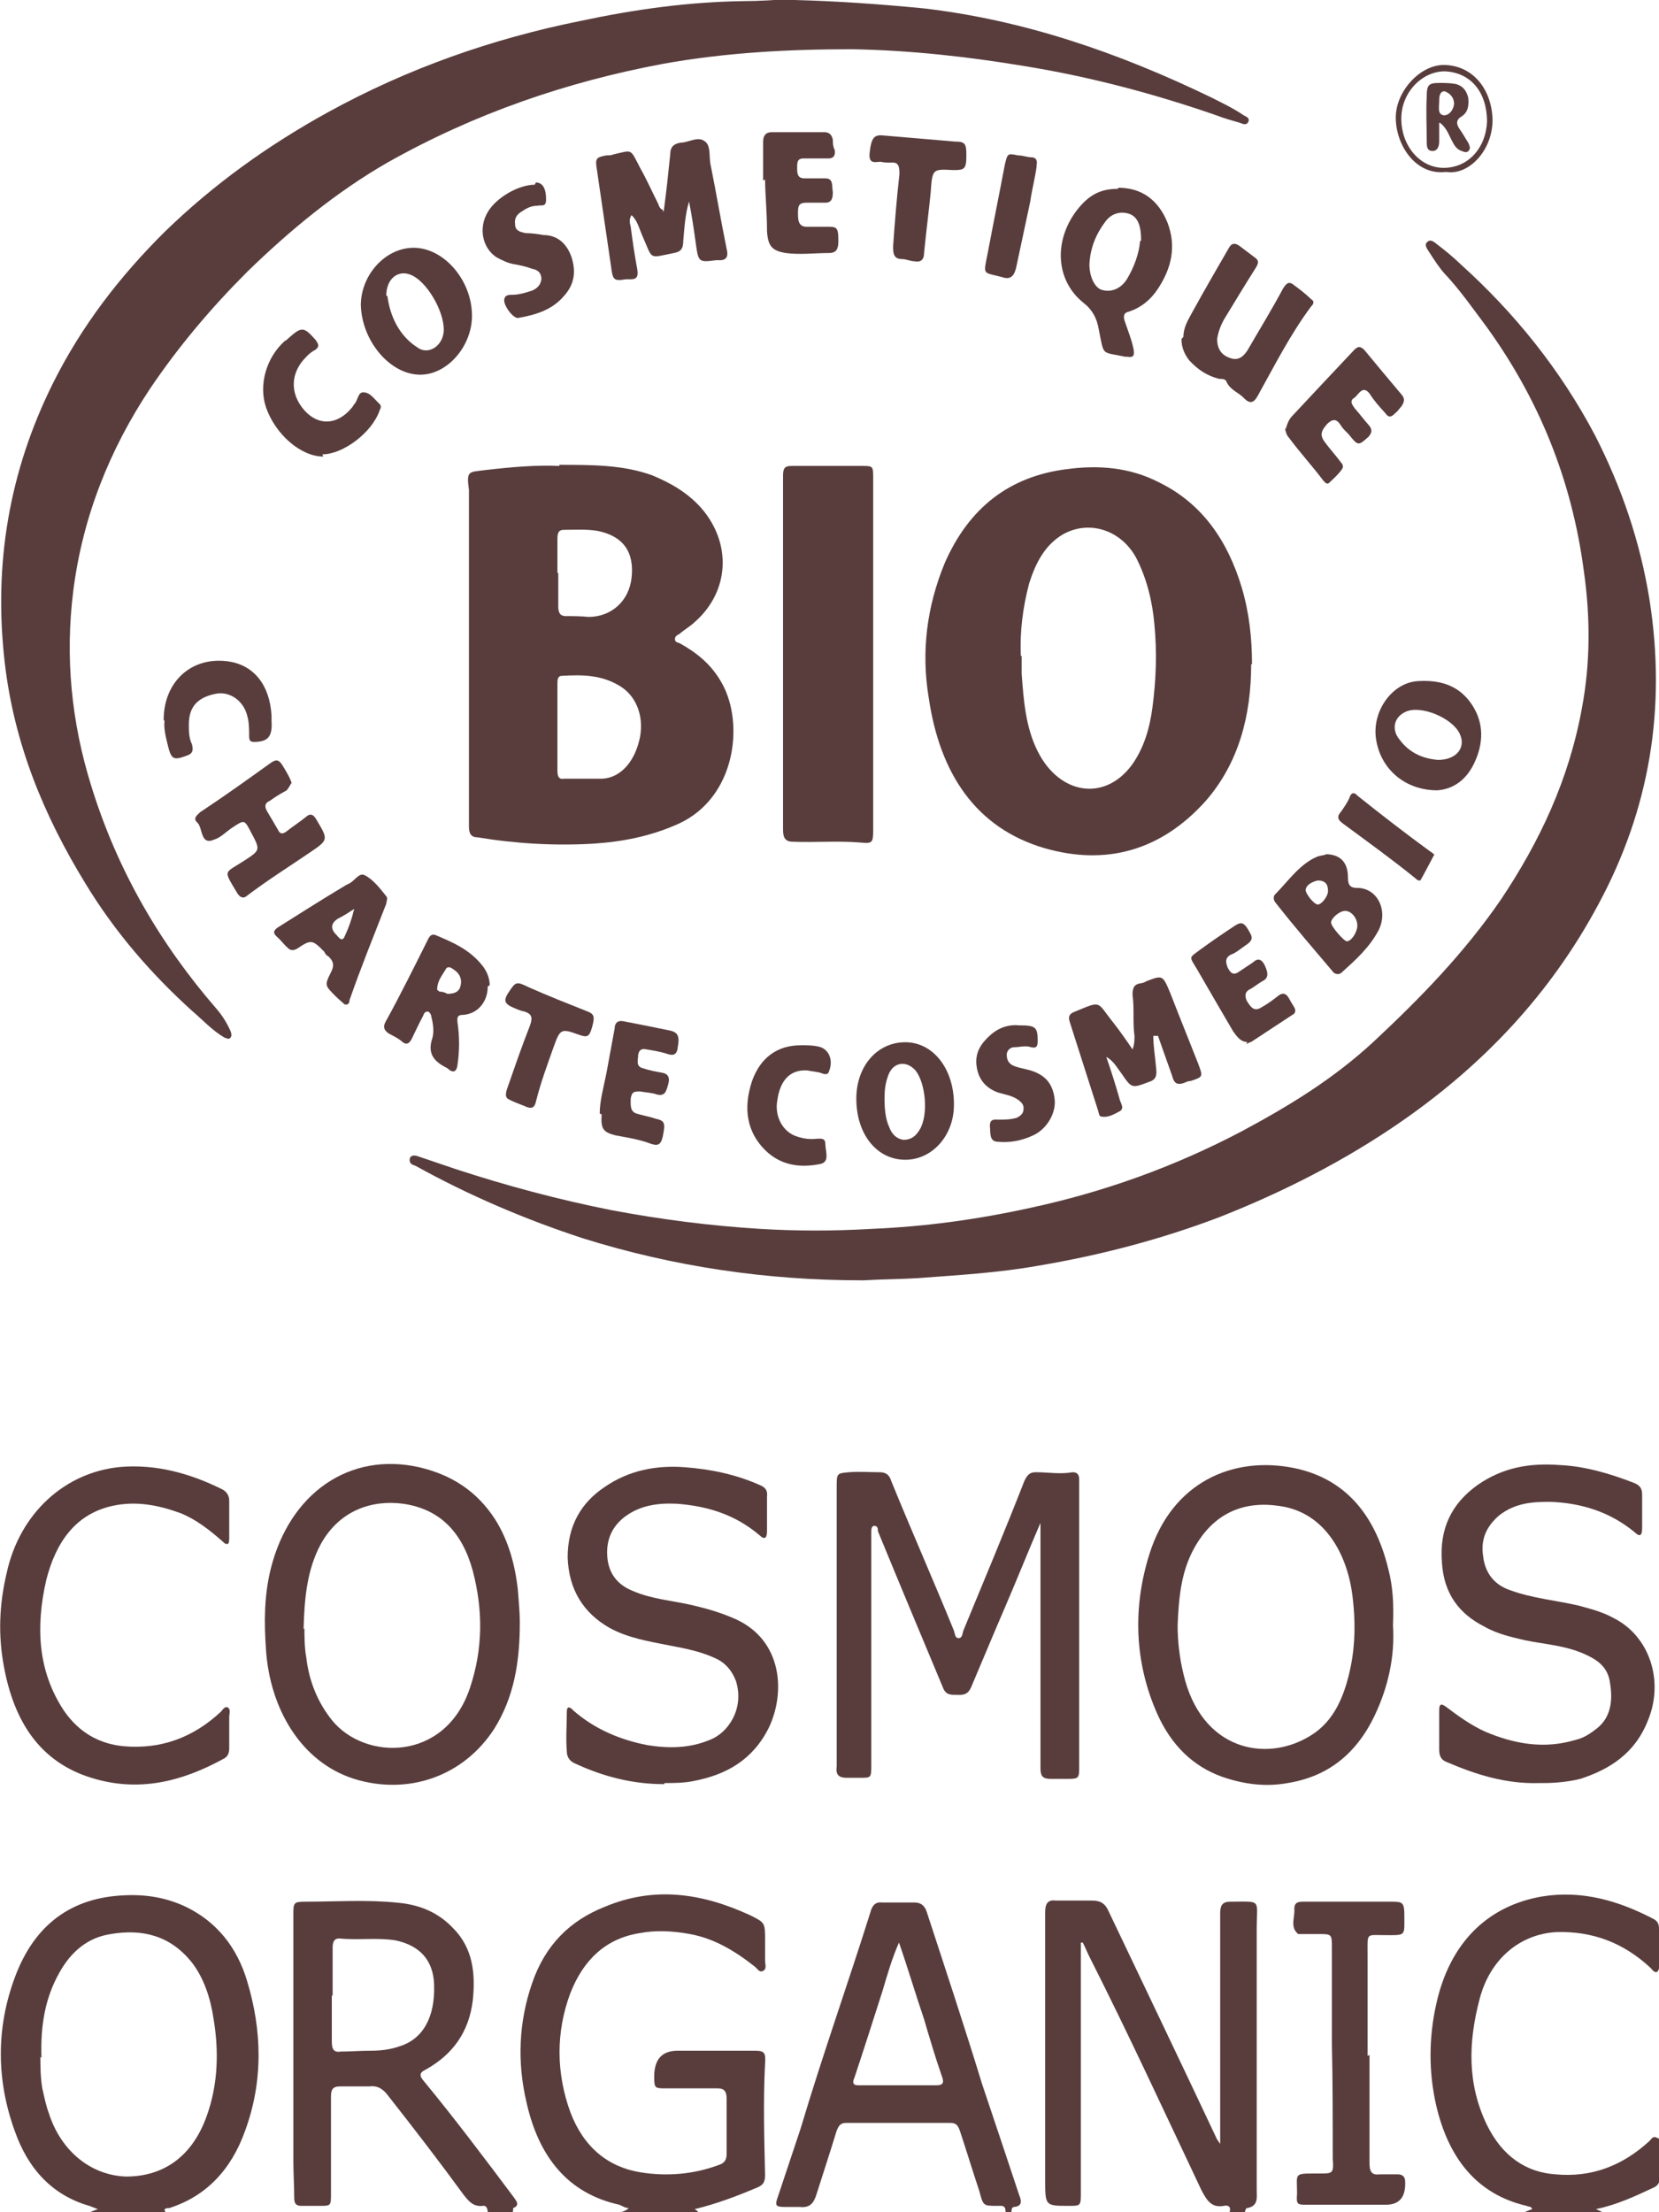 <svg xmlns="http://www.w3.org/2000/svg" fill="none" viewBox="0 0 6 8" height="8" width="6">
<g clip-path="url(#clip0_27_39)">
<path fill="#593D3D" d="M4.447 8C4.453 7.981 4.443 7.973 4.426 7.977C4.382 7.985 4.365 7.958 4.345 7.92C4.212 7.639 4.083 7.359 3.943 7.082C3.933 7.063 3.926 7.044 3.916 7.025H3.909C3.909 7.047 3.909 7.07 3.909 7.093C3.909 7.37 3.909 7.651 3.909 7.928C3.909 7.977 3.909 7.977 3.865 7.977C3.78 7.977 3.78 7.977 3.78 7.882C3.78 7.56 3.78 7.237 3.78 6.915C3.78 6.884 3.79 6.869 3.818 6.873C3.862 6.873 3.906 6.873 3.95 6.873C3.981 6.873 3.998 6.884 4.011 6.915C4.141 7.188 4.27 7.457 4.399 7.731C4.399 7.734 4.406 7.742 4.413 7.753C4.413 7.731 4.413 7.715 4.413 7.7C4.413 7.438 4.413 7.176 4.413 6.918C4.413 6.888 4.423 6.877 4.45 6.877C4.566 6.877 4.545 6.865 4.545 6.979C4.545 7.29 4.545 7.602 4.545 7.917C4.545 7.947 4.552 7.977 4.511 7.985C4.504 7.985 4.504 7.996 4.501 8.004H4.447V8Z"></path>
<path fill="#593D3D" d="M0.326 8C0.326 8 0.343 7.992 0.354 7.989C0.343 7.985 0.333 7.981 0.323 7.977C0.19 7.939 0.102 7.844 0.054 7.708C-0.014 7.522 -0.014 7.332 0.054 7.15C0.126 6.956 0.262 6.862 0.449 6.854C0.527 6.85 0.602 6.862 0.673 6.896C0.782 6.949 0.857 7.04 0.894 7.165C0.948 7.344 0.952 7.526 0.887 7.704C0.836 7.848 0.744 7.943 0.612 7.985C0.605 7.985 0.585 7.985 0.602 8.004H0.333L0.326 8ZM0.146 7.438C0.146 7.469 0.146 7.511 0.153 7.552C0.16 7.583 0.167 7.617 0.177 7.643C0.221 7.78 0.33 7.867 0.456 7.871C0.595 7.871 0.697 7.795 0.748 7.651C0.789 7.537 0.792 7.416 0.772 7.298C0.761 7.226 0.738 7.154 0.694 7.097C0.615 6.998 0.513 6.975 0.401 6.994C0.32 7.006 0.258 7.055 0.214 7.135C0.163 7.226 0.146 7.325 0.15 7.442L0.146 7.438Z"></path>
<path fill="#593D3D" d="M2.244 8C2.244 8 2.264 7.996 2.274 7.985C2.261 7.985 2.25 7.977 2.24 7.973C2.053 7.932 1.948 7.799 1.904 7.602C1.87 7.457 1.876 7.313 1.924 7.173C1.972 7.032 2.063 6.945 2.186 6.896C2.366 6.82 2.539 6.846 2.713 6.926C2.767 6.953 2.767 6.953 2.767 7.017C2.767 7.04 2.767 7.066 2.767 7.089C2.767 7.104 2.774 7.12 2.76 7.127C2.747 7.135 2.74 7.12 2.73 7.112C2.658 7.055 2.583 7.01 2.495 6.994C2.434 6.983 2.373 6.979 2.312 6.991C2.193 7.01 2.111 7.085 2.063 7.207C2.009 7.351 2.012 7.499 2.063 7.639C2.111 7.765 2.199 7.837 2.318 7.856C2.413 7.871 2.509 7.863 2.6 7.829C2.621 7.822 2.628 7.81 2.628 7.788C2.628 7.723 2.628 7.655 2.628 7.59C2.628 7.56 2.617 7.552 2.594 7.552C2.532 7.552 2.468 7.552 2.407 7.552C2.369 7.552 2.366 7.552 2.366 7.51C2.366 7.447 2.394 7.416 2.451 7.416C2.543 7.416 2.634 7.416 2.73 7.416C2.764 7.416 2.77 7.423 2.767 7.461C2.76 7.598 2.764 7.731 2.767 7.867C2.767 7.898 2.753 7.905 2.733 7.913C2.662 7.943 2.59 7.97 2.512 7.989C2.519 7.992 2.522 7.996 2.526 8H2.24H2.244Z"></path>
<path fill="#593D3D" d="M1.764 8C1.764 8 1.764 7.974 1.747 7.977C1.713 7.981 1.696 7.962 1.676 7.936C1.587 7.814 1.496 7.696 1.404 7.579C1.387 7.556 1.367 7.541 1.336 7.545C1.302 7.545 1.268 7.545 1.231 7.545C1.203 7.545 1.197 7.556 1.197 7.583C1.197 7.7 1.197 7.814 1.197 7.932C1.197 7.977 1.197 7.977 1.156 7.977C1.135 7.977 1.112 7.977 1.091 7.977C1.071 7.977 1.064 7.97 1.064 7.947C1.064 7.901 1.061 7.86 1.061 7.814C1.061 7.518 1.061 7.222 1.061 6.926C1.061 6.881 1.061 6.877 1.105 6.877C1.217 6.877 1.329 6.869 1.441 6.881C1.516 6.888 1.584 6.915 1.638 6.972C1.71 7.044 1.72 7.135 1.71 7.233C1.696 7.351 1.635 7.431 1.54 7.484C1.516 7.495 1.516 7.507 1.533 7.526C1.645 7.662 1.751 7.803 1.856 7.943C1.866 7.958 1.883 7.974 1.856 7.985C1.856 7.985 1.856 7.996 1.853 8.004H1.768L1.764 8ZM1.2 7.215C1.2 7.271 1.2 7.325 1.2 7.381C1.2 7.412 1.207 7.423 1.234 7.419C1.268 7.419 1.302 7.416 1.339 7.416C1.377 7.416 1.411 7.412 1.445 7.4C1.53 7.374 1.574 7.294 1.57 7.177C1.567 7.089 1.519 7.036 1.431 7.017C1.363 7.006 1.295 7.017 1.227 7.01C1.207 7.01 1.203 7.025 1.203 7.044C1.203 7.101 1.203 7.158 1.203 7.218L1.2 7.215Z"></path>
<path fill="#593D3D" d="M3.637 8C3.637 7.973 3.624 7.977 3.607 7.977C3.556 7.977 3.556 7.977 3.542 7.924C3.518 7.852 3.495 7.776 3.471 7.704C3.464 7.685 3.457 7.677 3.437 7.677C3.311 7.677 3.185 7.677 3.059 7.677C3.039 7.677 3.032 7.689 3.025 7.708C3.002 7.784 2.978 7.856 2.954 7.932C2.944 7.966 2.93 7.985 2.893 7.981C2.876 7.981 2.859 7.981 2.842 7.981C2.804 7.981 2.801 7.977 2.815 7.939C2.842 7.859 2.869 7.776 2.896 7.696C2.974 7.434 3.066 7.176 3.148 6.915C3.155 6.888 3.168 6.877 3.192 6.88C3.229 6.88 3.27 6.88 3.308 6.88C3.331 6.88 3.345 6.892 3.352 6.915C3.42 7.123 3.488 7.328 3.552 7.537C3.597 7.67 3.641 7.803 3.685 7.935C3.692 7.954 3.702 7.977 3.668 7.981C3.658 7.981 3.658 7.992 3.658 8.004H3.634L3.637 8ZM3.253 7.021C3.226 7.081 3.209 7.142 3.192 7.199C3.158 7.305 3.124 7.412 3.09 7.514C3.083 7.529 3.083 7.541 3.104 7.541C3.199 7.541 3.294 7.541 3.386 7.541C3.41 7.541 3.416 7.533 3.406 7.507C3.382 7.438 3.362 7.37 3.342 7.302C3.311 7.211 3.284 7.119 3.25 7.021H3.253Z"></path>
<path fill="#593D3D" d="M5.514 8C5.514 8 5.531 7.992 5.541 7.989C5.538 7.977 5.527 7.981 5.521 7.977C5.34 7.935 5.238 7.803 5.194 7.613C5.167 7.495 5.167 7.37 5.194 7.249C5.242 7.028 5.378 6.892 5.578 6.858C5.721 6.835 5.854 6.873 5.983 6.941C5.996 6.949 6 6.96 6 6.975C6 7.017 6 7.055 6 7.097C6 7.108 6.003 7.123 5.993 7.131C5.983 7.135 5.976 7.123 5.969 7.116C5.871 7.025 5.759 6.983 5.629 6.987C5.497 6.994 5.388 7.085 5.351 7.23C5.31 7.385 5.306 7.537 5.378 7.685C5.432 7.795 5.517 7.856 5.626 7.863C5.755 7.875 5.867 7.833 5.966 7.742C5.973 7.734 5.979 7.723 5.993 7.731C6.007 7.734 6.003 7.75 6.003 7.765C6.003 7.799 6.003 7.837 6.003 7.871C6.003 7.894 5.996 7.905 5.976 7.913C5.912 7.943 5.847 7.973 5.772 7.989C5.789 7.996 5.796 8 5.803 8.004H5.517L5.514 8Z"></path>
<path fill="#593D3D" d="M3.117 4.63C2.774 4.63 2.437 4.581 2.108 4.478C1.9 4.41 1.696 4.323 1.503 4.216C1.492 4.212 1.479 4.209 1.482 4.19C1.486 4.175 1.503 4.178 1.513 4.182C1.557 4.197 1.601 4.212 1.649 4.228C1.832 4.288 2.019 4.338 2.21 4.376C2.39 4.41 2.57 4.433 2.75 4.444C2.883 4.452 3.015 4.452 3.151 4.444C3.345 4.436 3.535 4.41 3.726 4.368C3.991 4.311 4.246 4.22 4.491 4.091C4.661 4 4.824 3.901 4.97 3.765C5.137 3.609 5.296 3.446 5.429 3.252C5.568 3.044 5.674 2.82 5.721 2.562C5.752 2.398 5.752 2.231 5.728 2.064C5.684 1.73 5.562 1.438 5.375 1.18C5.327 1.116 5.279 1.047 5.225 0.99C5.205 0.968 5.188 0.941 5.171 0.915C5.164 0.903 5.15 0.888 5.16 0.877C5.174 0.861 5.188 0.877 5.198 0.884C5.228 0.907 5.256 0.93 5.283 0.956C5.477 1.131 5.643 1.336 5.769 1.575C5.864 1.761 5.932 1.958 5.966 2.171C6.027 2.562 5.966 2.926 5.782 3.268C5.606 3.598 5.361 3.852 5.072 4.053C4.865 4.197 4.64 4.311 4.409 4.402C4.198 4.482 3.981 4.539 3.756 4.577C3.61 4.603 3.467 4.611 3.321 4.622C3.257 4.626 3.189 4.626 3.124 4.63H3.117Z"></path>
<path fill="#593D3D" d="M2.873 -0C3.029 0.004 3.182 0.015 3.338 0.03C3.702 0.072 4.045 0.19 4.382 0.353C4.419 0.372 4.46 0.391 4.498 0.417C4.504 0.421 4.521 0.425 4.515 0.44C4.508 0.455 4.494 0.448 4.484 0.444C4.457 0.436 4.43 0.429 4.399 0.417C4.171 0.338 3.94 0.277 3.705 0.239C3.501 0.205 3.294 0.182 3.083 0.178C2.852 0.178 2.624 0.19 2.397 0.231C2.05 0.296 1.717 0.41 1.401 0.588C1.217 0.694 1.05 0.831 0.894 0.983C0.765 1.112 0.646 1.252 0.541 1.408C0.398 1.624 0.299 1.867 0.265 2.137C0.235 2.376 0.258 2.611 0.33 2.842C0.425 3.15 0.581 3.415 0.782 3.647C0.802 3.67 0.819 3.696 0.833 3.727C0.836 3.734 0.84 3.746 0.833 3.753C0.826 3.761 0.819 3.753 0.813 3.753C0.768 3.727 0.734 3.689 0.694 3.655C0.547 3.522 0.415 3.37 0.309 3.195C0.16 2.952 0.051 2.691 0.017 2.395C-0.024 2.038 0.034 1.704 0.19 1.389C0.296 1.176 0.435 0.998 0.595 0.839C0.775 0.664 0.972 0.524 1.186 0.406C1.475 0.247 1.781 0.14 2.098 0.076C2.295 0.034 2.488 0.007 2.689 0.004C2.747 0.004 2.805 -0 2.862 -0.004L2.873 -0Z"></path>
<path fill="#593D3D" d="M2.023 1.681C2.145 1.681 2.254 1.681 2.359 1.719C2.424 1.746 2.485 1.78 2.536 1.837C2.648 1.966 2.638 2.14 2.512 2.25C2.495 2.266 2.475 2.277 2.458 2.292C2.451 2.296 2.441 2.3 2.441 2.311C2.441 2.323 2.451 2.323 2.458 2.326C2.519 2.36 2.573 2.402 2.611 2.471C2.692 2.615 2.662 2.884 2.454 2.979C2.352 3.025 2.25 3.044 2.145 3.051C2.006 3.059 1.866 3.051 1.727 3.028C1.703 3.028 1.696 3.013 1.696 2.99C1.696 2.592 1.696 2.197 1.696 1.799C1.696 1.791 1.696 1.78 1.696 1.772C1.686 1.7 1.696 1.708 1.754 1.7C1.849 1.689 1.941 1.681 2.023 1.685V1.681ZM2.016 2.634C2.016 2.683 2.016 2.736 2.016 2.786C2.016 2.804 2.019 2.82 2.04 2.816C2.087 2.816 2.135 2.816 2.179 2.816C2.247 2.812 2.298 2.751 2.315 2.664C2.329 2.584 2.298 2.512 2.237 2.478C2.172 2.44 2.104 2.44 2.033 2.444C2.016 2.444 2.016 2.459 2.016 2.474C2.016 2.524 2.016 2.577 2.016 2.626V2.634ZM2.019 2.072C2.019 2.114 2.019 2.156 2.019 2.193C2.019 2.216 2.026 2.228 2.046 2.228C2.074 2.228 2.101 2.228 2.128 2.231C2.21 2.231 2.274 2.175 2.284 2.091C2.295 1.996 2.254 1.939 2.162 1.92C2.121 1.913 2.08 1.916 2.04 1.916C2.019 1.916 2.016 1.928 2.016 1.951C2.016 1.992 2.016 2.034 2.016 2.072H2.019Z"></path>
<path fill="#593D3D" d="M4.525 2.402C4.525 2.588 4.48 2.759 4.361 2.896C4.198 3.078 3.998 3.131 3.777 3.067C3.529 2.994 3.399 2.797 3.359 2.524C3.331 2.357 3.352 2.194 3.416 2.038C3.505 1.833 3.654 1.723 3.855 1.697C3.971 1.681 4.086 1.689 4.195 1.746C4.348 1.822 4.44 1.955 4.491 2.125C4.518 2.216 4.528 2.308 4.528 2.402H4.525ZM3.695 2.372C3.695 2.395 3.695 2.414 3.695 2.437C3.702 2.531 3.709 2.63 3.753 2.717C3.831 2.873 3.994 2.9 4.093 2.767C4.137 2.706 4.158 2.634 4.168 2.558C4.181 2.459 4.185 2.361 4.175 2.258C4.168 2.175 4.147 2.091 4.11 2.019C4.056 1.917 3.94 1.879 3.845 1.932C3.78 1.97 3.746 2.034 3.722 2.11C3.699 2.197 3.688 2.285 3.692 2.372H3.695Z"></path>
<path fill="#593D3D" d="M3.763 5.507C3.719 5.609 3.678 5.712 3.634 5.814C3.593 5.909 3.552 6.008 3.512 6.102C3.498 6.133 3.478 6.129 3.457 6.129C3.437 6.129 3.42 6.129 3.41 6.102C3.331 5.913 3.253 5.727 3.175 5.537C3.175 5.529 3.175 5.518 3.162 5.518C3.151 5.518 3.151 5.533 3.151 5.541C3.151 5.613 3.151 5.685 3.151 5.757C3.151 5.966 3.151 6.175 3.151 6.383C3.151 6.429 3.151 6.429 3.111 6.429C3.094 6.429 3.08 6.429 3.063 6.429C3.032 6.429 3.022 6.417 3.026 6.387C3.026 6.349 3.026 6.311 3.026 6.273C3.026 5.973 3.026 5.677 3.026 5.378C3.026 5.328 3.026 5.328 3.07 5.324C3.107 5.321 3.145 5.324 3.182 5.324C3.202 5.324 3.216 5.332 3.223 5.355C3.297 5.537 3.376 5.715 3.45 5.897C3.454 5.909 3.454 5.924 3.467 5.924C3.481 5.924 3.481 5.905 3.484 5.897C3.559 5.715 3.634 5.537 3.705 5.355C3.716 5.332 3.726 5.324 3.746 5.324C3.79 5.324 3.835 5.332 3.879 5.324C3.896 5.324 3.903 5.332 3.903 5.351C3.903 5.359 3.903 5.366 3.903 5.374C3.903 5.712 3.903 6.049 3.903 6.387C3.903 6.429 3.903 6.433 3.862 6.433C3.841 6.433 3.821 6.433 3.801 6.433C3.773 6.433 3.763 6.425 3.763 6.395C3.763 6.163 3.763 5.932 3.763 5.7C3.763 5.636 3.763 5.575 3.763 5.51C3.763 5.51 3.76 5.51 3.756 5.51L3.763 5.507Z"></path>
<path fill="#593D3D" d="M3.158 2.368C3.158 2.581 3.158 2.789 3.158 3.002C3.158 3.047 3.155 3.051 3.114 3.047C3.032 3.04 2.951 3.047 2.869 3.044C2.842 3.044 2.832 3.032 2.832 3.002C2.832 2.573 2.832 2.148 2.832 1.719C2.832 1.693 2.839 1.685 2.862 1.685C2.947 1.685 3.032 1.685 3.117 1.685C3.158 1.685 3.158 1.685 3.158 1.731C3.158 1.943 3.158 2.156 3.158 2.368Z"></path>
<path fill="#593D3D" d="M1.88 5.867C1.88 6.011 1.859 6.137 1.788 6.251C1.676 6.425 1.475 6.493 1.281 6.433C1.088 6.372 0.976 6.178 0.962 5.966C0.955 5.867 0.955 5.772 0.979 5.674C1.047 5.4 1.264 5.249 1.516 5.306C1.628 5.332 1.723 5.389 1.791 5.495C1.839 5.571 1.863 5.659 1.873 5.75C1.876 5.791 1.88 5.833 1.88 5.863V5.867ZM1.101 5.89C1.101 5.917 1.101 5.958 1.108 5.996C1.118 6.08 1.149 6.156 1.2 6.22C1.319 6.368 1.611 6.372 1.7 6.103C1.747 5.962 1.747 5.822 1.71 5.681C1.672 5.541 1.591 5.457 1.458 5.438C1.346 5.423 1.227 5.461 1.159 5.586C1.111 5.677 1.101 5.776 1.098 5.89H1.101Z"></path>
<path fill="#593D3D" d="M5.038 5.879C5.045 5.989 5.021 6.099 4.973 6.201C4.905 6.345 4.8 6.425 4.657 6.448C4.576 6.463 4.497 6.452 4.419 6.425C4.314 6.387 4.236 6.311 4.185 6.197C4.103 6.011 4.096 5.814 4.157 5.62C4.239 5.359 4.46 5.264 4.681 5.309C4.864 5.347 4.973 5.476 5.021 5.674C5.038 5.738 5.041 5.806 5.038 5.875V5.879ZM4.259 5.875C4.259 5.935 4.266 5.996 4.28 6.053C4.344 6.33 4.579 6.376 4.739 6.277C4.827 6.224 4.864 6.129 4.885 6.027C4.902 5.943 4.902 5.86 4.892 5.776C4.875 5.628 4.796 5.469 4.627 5.446C4.501 5.427 4.389 5.469 4.317 5.602C4.27 5.689 4.263 5.784 4.259 5.879V5.875Z"></path>
<path fill="#593D3D" d="M2.403 6.452C2.288 6.452 2.182 6.425 2.077 6.376C2.06 6.368 2.05 6.353 2.05 6.334C2.046 6.285 2.05 6.239 2.05 6.19C2.05 6.163 2.067 6.178 2.074 6.186C2.152 6.254 2.244 6.292 2.342 6.311C2.417 6.323 2.492 6.323 2.567 6.292C2.635 6.266 2.692 6.178 2.662 6.08C2.648 6.042 2.624 6.015 2.594 6C2.539 5.973 2.482 5.962 2.424 5.951C2.349 5.936 2.271 5.924 2.203 5.886C2.111 5.833 2.057 5.75 2.053 5.632C2.053 5.518 2.101 5.435 2.186 5.378C2.274 5.317 2.373 5.298 2.478 5.306C2.57 5.313 2.662 5.332 2.747 5.37C2.767 5.378 2.777 5.389 2.774 5.412C2.774 5.454 2.774 5.495 2.774 5.537C2.774 5.56 2.767 5.571 2.747 5.552C2.658 5.476 2.556 5.446 2.448 5.438C2.383 5.435 2.318 5.442 2.261 5.484C2.216 5.518 2.193 5.564 2.196 5.624C2.199 5.689 2.233 5.731 2.288 5.753C2.359 5.784 2.434 5.788 2.509 5.806C2.56 5.818 2.611 5.833 2.662 5.856C2.828 5.932 2.842 6.118 2.781 6.247C2.723 6.364 2.628 6.417 2.512 6.44C2.475 6.448 2.437 6.448 2.403 6.448V6.452Z"></path>
<path fill="#593D3D" d="M5.568 6.448C5.446 6.452 5.337 6.417 5.232 6.372C5.211 6.364 5.205 6.349 5.205 6.326C5.205 6.281 5.205 6.232 5.205 6.186C5.205 6.163 5.211 6.159 5.228 6.171C5.273 6.205 5.32 6.239 5.371 6.262C5.477 6.307 5.585 6.326 5.698 6.292C5.728 6.285 5.752 6.269 5.776 6.25C5.827 6.209 5.833 6.148 5.823 6.087C5.816 6.03 5.779 6.004 5.738 5.985C5.667 5.951 5.592 5.947 5.517 5.932C5.466 5.92 5.415 5.909 5.368 5.882C5.279 5.837 5.222 5.765 5.215 5.651C5.205 5.529 5.249 5.438 5.344 5.37C5.436 5.306 5.534 5.29 5.64 5.298C5.731 5.302 5.82 5.328 5.908 5.362C5.929 5.37 5.939 5.381 5.939 5.404C5.939 5.446 5.939 5.488 5.939 5.526C5.939 5.552 5.932 5.56 5.912 5.541C5.82 5.465 5.715 5.435 5.606 5.431C5.541 5.431 5.48 5.435 5.422 5.48C5.378 5.518 5.354 5.564 5.364 5.628C5.371 5.689 5.405 5.731 5.46 5.75C5.541 5.78 5.626 5.787 5.708 5.806C5.752 5.818 5.796 5.829 5.837 5.852C5.966 5.917 6.02 6.08 5.959 6.224C5.912 6.342 5.82 6.399 5.715 6.433C5.67 6.444 5.623 6.448 5.582 6.448H5.568Z"></path>
<path fill="#593D3D" d="M0.829 5.495C0.829 5.518 0.829 5.537 0.829 5.56C0.829 5.567 0.829 5.575 0.826 5.582C0.819 5.586 0.812 5.582 0.806 5.575C0.758 5.533 0.71 5.495 0.653 5.472C0.571 5.442 0.49 5.427 0.405 5.446C0.272 5.476 0.201 5.579 0.167 5.715C0.129 5.882 0.136 6.042 0.231 6.186C0.286 6.266 0.36 6.307 0.449 6.315C0.581 6.326 0.697 6.285 0.799 6.19C0.806 6.182 0.812 6.171 0.823 6.174C0.836 6.182 0.829 6.197 0.829 6.209C0.829 6.247 0.829 6.285 0.829 6.322C0.829 6.341 0.823 6.353 0.809 6.36C0.656 6.444 0.5 6.482 0.33 6.429C0.146 6.372 0.051 6.228 0.014 6.026C-0.007 5.913 -0.003 5.803 0.024 5.689C0.071 5.472 0.235 5.324 0.435 5.305C0.564 5.294 0.687 5.328 0.802 5.385C0.819 5.393 0.829 5.408 0.829 5.427C0.829 5.45 0.829 5.472 0.829 5.495Z"></path>
<path fill="#593D3D" d="M4.953 7.431C4.953 7.56 4.953 7.689 4.953 7.822C4.953 7.852 4.96 7.867 4.99 7.863C5.011 7.863 5.035 7.863 5.055 7.863C5.072 7.863 5.082 7.871 5.082 7.89C5.084 7.946 5.061 7.973 5.011 7.973C4.916 7.973 4.82 7.973 4.729 7.973C4.691 7.973 4.688 7.973 4.691 7.932C4.691 7.86 4.678 7.86 4.756 7.86C4.763 7.86 4.769 7.86 4.773 7.86C4.82 7.86 4.824 7.86 4.82 7.806C4.82 7.67 4.82 7.529 4.817 7.393C4.817 7.279 4.817 7.161 4.817 7.047C4.817 6.994 4.817 6.994 4.769 6.994C4.752 6.994 4.732 6.994 4.715 6.994C4.708 6.994 4.698 6.994 4.695 6.994C4.664 6.968 4.684 6.934 4.681 6.903C4.681 6.88 4.695 6.877 4.712 6.877C4.756 6.877 4.803 6.877 4.848 6.877C4.909 6.877 4.973 6.877 5.035 6.877C5.072 6.877 5.079 6.88 5.079 6.926C5.079 7.002 5.086 6.998 5.011 6.998C4.939 6.998 4.946 6.987 4.946 7.07C4.946 7.192 4.946 7.313 4.946 7.435L4.953 7.431Z"></path>
<path fill="#593D3D" d="M2.4 0.767C2.41 0.695 2.417 0.626 2.424 0.558C2.424 0.531 2.437 0.52 2.461 0.516C2.488 0.516 2.522 0.493 2.546 0.509C2.573 0.524 2.563 0.566 2.57 0.596C2.59 0.695 2.607 0.797 2.628 0.9C2.635 0.926 2.628 0.941 2.604 0.941C2.601 0.941 2.594 0.941 2.59 0.941C2.526 0.949 2.526 0.949 2.516 0.877C2.509 0.827 2.502 0.778 2.492 0.729C2.478 0.774 2.475 0.827 2.471 0.873C2.471 0.9 2.461 0.911 2.437 0.915C2.342 0.934 2.363 0.941 2.322 0.85C2.312 0.827 2.305 0.797 2.284 0.778C2.274 0.793 2.278 0.808 2.281 0.82C2.288 0.873 2.295 0.922 2.305 0.975C2.308 0.998 2.305 1.01 2.281 1.01C2.274 1.01 2.271 1.01 2.264 1.01C2.22 1.017 2.216 1.013 2.21 0.964C2.193 0.846 2.176 0.733 2.159 0.615C2.152 0.573 2.155 0.569 2.193 0.562C2.203 0.562 2.21 0.562 2.22 0.558C2.288 0.543 2.278 0.535 2.315 0.607C2.339 0.649 2.359 0.695 2.38 0.736C2.383 0.744 2.386 0.755 2.397 0.759L2.4 0.767Z"></path>
<path fill="#593D3D" d="M4.045 0.679C4.127 0.679 4.188 0.721 4.222 0.804C4.256 0.892 4.236 0.971 4.188 1.044C4.161 1.085 4.127 1.112 4.083 1.127C4.062 1.131 4.062 1.146 4.069 1.165C4.079 1.195 4.093 1.229 4.1 1.264C4.103 1.286 4.1 1.294 4.076 1.29C4.076 1.29 4.072 1.29 4.069 1.29C3.981 1.271 3.994 1.29 3.974 1.192C3.967 1.15 3.95 1.119 3.916 1.093C3.814 1.009 3.811 0.861 3.902 0.751C3.943 0.702 3.984 0.683 4.042 0.683L4.045 0.679ZM4.127 0.869C4.127 0.812 4.113 0.785 4.086 0.774C4.055 0.763 4.021 0.77 3.998 0.801C3.964 0.846 3.943 0.896 3.94 0.956C3.94 0.998 3.957 1.036 3.981 1.047C4.015 1.059 4.052 1.047 4.076 1.009C4.103 0.964 4.12 0.914 4.123 0.873L4.127 0.869Z"></path>
<path fill="#593D3D" d="M4.171 3.746C4.171 3.784 4.178 3.822 4.181 3.86C4.185 3.89 4.181 3.905 4.154 3.913C4.093 3.936 4.093 3.936 4.056 3.882C4.039 3.86 4.028 3.837 4.001 3.822C4.018 3.871 4.035 3.924 4.049 3.974C4.052 3.989 4.069 4.008 4.049 4.019C4.028 4.03 4.008 4.042 3.984 4.038C3.974 4.038 3.974 4.023 3.971 4.015C3.937 3.909 3.903 3.803 3.869 3.696C3.862 3.674 3.869 3.666 3.886 3.659C3.988 3.617 3.964 3.621 4.028 3.7C4.052 3.731 4.073 3.761 4.096 3.795C4.103 3.776 4.103 3.761 4.103 3.746C4.096 3.696 4.103 3.647 4.096 3.598C4.096 3.575 4.1 3.56 4.124 3.556C4.13 3.556 4.141 3.552 4.147 3.548C4.205 3.526 4.205 3.526 4.232 3.59C4.266 3.678 4.3 3.761 4.334 3.848C4.351 3.894 4.351 3.894 4.307 3.909C4.297 3.909 4.29 3.913 4.28 3.917C4.256 3.924 4.246 3.917 4.239 3.89C4.222 3.841 4.205 3.795 4.188 3.746C4.188 3.746 4.181 3.746 4.178 3.746H4.171Z"></path>
<path fill="#593D3D" d="M4.28 1.218C4.28 1.184 4.297 1.157 4.311 1.131C4.355 1.051 4.399 0.975 4.443 0.899C4.453 0.88 4.464 0.877 4.481 0.888C4.501 0.903 4.521 0.918 4.542 0.934C4.555 0.945 4.549 0.956 4.542 0.968C4.504 1.028 4.467 1.089 4.43 1.15C4.416 1.173 4.406 1.199 4.402 1.226C4.402 1.26 4.416 1.283 4.447 1.294C4.474 1.305 4.494 1.294 4.511 1.268C4.555 1.192 4.6 1.119 4.64 1.044C4.654 1.021 4.664 1.017 4.681 1.032C4.702 1.047 4.722 1.063 4.742 1.082C4.753 1.089 4.753 1.097 4.742 1.108C4.668 1.207 4.61 1.321 4.549 1.431C4.535 1.457 4.521 1.461 4.501 1.442C4.481 1.419 4.45 1.412 4.436 1.381C4.433 1.37 4.419 1.37 4.409 1.37C4.365 1.359 4.331 1.336 4.3 1.302C4.283 1.279 4.273 1.256 4.273 1.226L4.28 1.218Z"></path>
<path fill="#593D3D" d="M1.707 1.142C1.707 1.252 1.618 1.355 1.52 1.355C1.411 1.355 1.309 1.234 1.305 1.104C1.305 0.994 1.394 0.896 1.496 0.896C1.605 0.896 1.707 1.013 1.707 1.142ZM1.401 1.07C1.411 1.146 1.445 1.215 1.509 1.256C1.55 1.287 1.605 1.249 1.605 1.192C1.605 1.123 1.543 1.017 1.486 0.994C1.441 0.975 1.397 1.006 1.397 1.07H1.401Z"></path>
<path fill="#593D3D" d="M1.054 2.831C1.054 2.831 1.044 2.85 1.037 2.858C1.017 2.869 0.996 2.881 0.976 2.896C0.959 2.903 0.955 2.915 0.966 2.934C0.979 2.956 0.993 2.979 1.006 3.002C1.013 3.017 1.023 3.017 1.037 3.006C1.061 2.987 1.085 2.972 1.108 2.953C1.122 2.941 1.132 2.945 1.142 2.96C1.187 3.036 1.19 3.036 1.122 3.082C1.044 3.135 0.966 3.184 0.891 3.241C0.881 3.249 0.874 3.245 0.867 3.241C0.867 3.241 0.864 3.237 0.86 3.233C0.806 3.142 0.809 3.161 0.884 3.112C0.942 3.074 0.942 3.074 0.908 3.01C0.884 2.964 0.884 2.964 0.843 2.991C0.819 3.006 0.799 3.029 0.775 3.036C0.724 3.059 0.734 2.994 0.714 2.975C0.697 2.96 0.711 2.949 0.724 2.937C0.809 2.881 0.894 2.82 0.979 2.759C1 2.744 1.01 2.748 1.023 2.77C1.037 2.793 1.051 2.816 1.057 2.839L1.054 2.831Z"></path>
<path fill="#593D3D" d="M1.764 3.567C1.764 3.624 1.727 3.666 1.676 3.67C1.655 3.67 1.652 3.677 1.655 3.7C1.662 3.749 1.662 3.799 1.655 3.848C1.652 3.878 1.638 3.882 1.618 3.863C1.574 3.841 1.543 3.814 1.564 3.753C1.57 3.73 1.567 3.704 1.56 3.677C1.56 3.67 1.553 3.658 1.547 3.658C1.536 3.658 1.533 3.666 1.53 3.674C1.516 3.7 1.502 3.73 1.489 3.757C1.479 3.776 1.468 3.78 1.452 3.765C1.438 3.753 1.421 3.746 1.407 3.738C1.39 3.727 1.384 3.715 1.394 3.696C1.448 3.598 1.499 3.495 1.55 3.393C1.557 3.381 1.564 3.378 1.574 3.381C1.638 3.408 1.7 3.434 1.747 3.495C1.761 3.514 1.771 3.537 1.771 3.563L1.764 3.567ZM1.618 3.594C1.645 3.594 1.662 3.586 1.666 3.563C1.672 3.537 1.659 3.518 1.642 3.507C1.632 3.499 1.618 3.491 1.611 3.507C1.598 3.529 1.581 3.548 1.581 3.579C1.581 3.579 1.587 3.586 1.591 3.586C1.601 3.586 1.611 3.59 1.618 3.594Z"></path>
<path fill="#593D3D" d="M2.76 0.653C2.76 0.592 2.76 0.554 2.76 0.512C2.76 0.49 2.77 0.478 2.791 0.478C2.855 0.478 2.917 0.478 2.981 0.478C2.998 0.478 3.008 0.486 3.012 0.505C3.012 0.516 3.012 0.528 3.019 0.543C3.022 0.566 3.012 0.573 2.995 0.573C2.964 0.573 2.934 0.573 2.906 0.573C2.883 0.573 2.883 0.588 2.883 0.607C2.883 0.626 2.883 0.645 2.91 0.645C2.934 0.645 2.961 0.645 2.985 0.645C3.015 0.645 3.008 0.672 3.012 0.695C3.012 0.717 3.008 0.733 2.985 0.733C2.961 0.733 2.937 0.733 2.917 0.733C2.889 0.733 2.886 0.744 2.886 0.77C2.886 0.793 2.886 0.82 2.917 0.82C2.944 0.82 2.971 0.82 2.998 0.82C3.029 0.82 3.032 0.827 3.032 0.873C3.032 0.9 3.025 0.915 2.998 0.915C2.947 0.915 2.893 0.922 2.842 0.915C2.794 0.907 2.777 0.892 2.774 0.835C2.774 0.767 2.767 0.698 2.767 0.649L2.76 0.653Z"></path>
<path fill="#593D3D" d="M4.793 3.089C4.848 3.089 4.875 3.119 4.875 3.173C4.875 3.203 4.885 3.211 4.909 3.211C4.98 3.211 5.021 3.29 4.987 3.362C4.953 3.427 4.902 3.472 4.851 3.518C4.841 3.526 4.831 3.522 4.824 3.518C4.753 3.434 4.681 3.351 4.613 3.264C4.606 3.256 4.603 3.241 4.613 3.233C4.661 3.184 4.702 3.123 4.766 3.097C4.78 3.093 4.79 3.093 4.797 3.089H4.793ZM4.865 3.294C4.844 3.294 4.814 3.321 4.814 3.336C4.814 3.351 4.861 3.404 4.871 3.404C4.888 3.404 4.909 3.37 4.909 3.347C4.909 3.321 4.888 3.294 4.865 3.294ZM4.766 3.184C4.766 3.184 4.725 3.192 4.722 3.218C4.722 3.233 4.753 3.271 4.766 3.271C4.78 3.271 4.803 3.241 4.803 3.222C4.803 3.195 4.79 3.184 4.766 3.184Z"></path>
<path fill="#593D3D" d="M5.198 2.858C5.082 2.858 4.994 2.782 4.977 2.675C4.96 2.573 5.035 2.467 5.13 2.463C5.201 2.459 5.269 2.474 5.317 2.539C5.364 2.603 5.368 2.675 5.337 2.748C5.307 2.82 5.256 2.854 5.198 2.858ZM5.201 2.748C5.269 2.748 5.303 2.702 5.279 2.653C5.252 2.596 5.14 2.55 5.086 2.573C5.041 2.592 5.031 2.638 5.062 2.675C5.099 2.725 5.15 2.744 5.201 2.748Z"></path>
<path fill="#593D3D" d="M3.45 3.996C3.45 4.106 3.372 4.194 3.274 4.194C3.172 4.194 3.097 4.103 3.097 3.973C3.097 3.856 3.172 3.769 3.274 3.769C3.376 3.769 3.45 3.867 3.45 3.992V3.996ZM3.199 3.973C3.199 4.008 3.202 4.046 3.216 4.076C3.226 4.103 3.243 4.118 3.267 4.122C3.294 4.122 3.311 4.11 3.325 4.087C3.359 4.034 3.348 3.917 3.311 3.871C3.277 3.833 3.229 3.841 3.212 3.89C3.202 3.917 3.199 3.943 3.199 3.97V3.973Z"></path>
<path fill="#593D3D" d="M4.65 1.552C4.65 1.552 4.657 1.522 4.671 1.507C4.746 1.427 4.824 1.343 4.899 1.264C4.912 1.252 4.919 1.252 4.933 1.264C4.977 1.317 5.024 1.374 5.069 1.427C5.082 1.442 5.079 1.453 5.069 1.469C5.062 1.476 5.055 1.488 5.045 1.495C5.031 1.51 5.021 1.51 5.011 1.495C4.99 1.472 4.97 1.45 4.953 1.423C4.929 1.393 4.916 1.423 4.899 1.438C4.878 1.45 4.892 1.465 4.899 1.476C4.916 1.495 4.933 1.518 4.95 1.537C4.963 1.552 4.963 1.563 4.95 1.579C4.912 1.613 4.912 1.613 4.878 1.571C4.868 1.56 4.858 1.552 4.851 1.541C4.837 1.518 4.824 1.51 4.8 1.533C4.776 1.56 4.773 1.575 4.793 1.601C4.81 1.624 4.831 1.647 4.848 1.67C4.854 1.677 4.861 1.685 4.854 1.696C4.841 1.715 4.824 1.73 4.807 1.746C4.8 1.753 4.793 1.746 4.786 1.738C4.746 1.685 4.701 1.636 4.661 1.582C4.654 1.575 4.65 1.563 4.647 1.548L4.65 1.552Z"></path>
<path fill="#593D3D" d="M1.251 3.636C1.251 3.636 1.224 3.613 1.213 3.602C1.176 3.564 1.173 3.564 1.196 3.518C1.21 3.492 1.207 3.476 1.186 3.457C1.183 3.457 1.176 3.45 1.173 3.442C1.129 3.397 1.125 3.397 1.074 3.431C1.061 3.438 1.05 3.438 1.04 3.427C1.027 3.416 1.016 3.4 1.003 3.389C0.986 3.374 0.989 3.366 1.003 3.355C1.081 3.306 1.159 3.256 1.241 3.207C1.247 3.203 1.254 3.199 1.261 3.196C1.281 3.188 1.298 3.154 1.319 3.165C1.349 3.18 1.373 3.211 1.397 3.241C1.404 3.249 1.397 3.26 1.397 3.268C1.353 3.381 1.305 3.499 1.264 3.617C1.264 3.624 1.261 3.636 1.247 3.632L1.251 3.636ZM1.281 3.287C1.258 3.302 1.241 3.313 1.224 3.321C1.196 3.338 1.194 3.359 1.217 3.381C1.217 3.381 1.22 3.385 1.224 3.389C1.234 3.4 1.241 3.4 1.247 3.385C1.261 3.355 1.271 3.328 1.281 3.287Z"></path>
<path fill="#593D3D" d="M1.938 0.66C1.961 0.66 1.975 0.679 1.975 0.721C1.975 0.751 1.958 0.74 1.944 0.744C1.924 0.744 1.907 0.751 1.89 0.763C1.87 0.774 1.859 0.789 1.863 0.812C1.863 0.835 1.883 0.839 1.9 0.843C1.921 0.843 1.944 0.846 1.965 0.85C2.016 0.85 2.05 0.881 2.067 0.93C2.084 0.983 2.077 1.029 2.04 1.07C1.995 1.123 1.934 1.139 1.873 1.15C1.853 1.15 1.815 1.097 1.825 1.078C1.829 1.066 1.843 1.066 1.853 1.066C1.876 1.066 1.9 1.059 1.924 1.051C1.941 1.044 1.955 1.032 1.958 1.01C1.958 0.983 1.941 0.975 1.924 0.972C1.904 0.964 1.883 0.96 1.863 0.956C1.839 0.953 1.815 0.941 1.795 0.93C1.744 0.896 1.73 0.824 1.764 0.767C1.795 0.714 1.876 0.668 1.934 0.668L1.938 0.66Z"></path>
<path fill="#593D3D" d="M1.169 1.651C1.088 1.651 0.996 1.571 0.962 1.473C0.935 1.393 0.962 1.294 1.03 1.233C1.03 1.233 1.037 1.23 1.04 1.226C1.091 1.18 1.098 1.18 1.142 1.23C1.152 1.245 1.156 1.252 1.142 1.264C1.129 1.271 1.118 1.279 1.108 1.29C1.05 1.347 1.047 1.423 1.101 1.484C1.152 1.541 1.22 1.537 1.271 1.476C1.275 1.473 1.278 1.465 1.282 1.461C1.295 1.446 1.295 1.416 1.316 1.419C1.339 1.419 1.356 1.446 1.373 1.461C1.38 1.469 1.377 1.476 1.373 1.484C1.346 1.564 1.241 1.643 1.166 1.643L1.169 1.651Z"></path>
<path fill="#593D3D" d="M2.169 4.027C2.169 3.981 2.183 3.932 2.193 3.882C2.203 3.829 2.213 3.772 2.223 3.719C2.223 3.7 2.234 3.689 2.254 3.693C2.312 3.704 2.366 3.715 2.424 3.727C2.454 3.734 2.458 3.75 2.451 3.788C2.448 3.818 2.431 3.818 2.41 3.81C2.387 3.803 2.363 3.799 2.339 3.795C2.322 3.791 2.312 3.795 2.308 3.814C2.308 3.833 2.298 3.856 2.325 3.863C2.349 3.871 2.37 3.875 2.393 3.879C2.414 3.882 2.424 3.894 2.417 3.92C2.41 3.943 2.407 3.966 2.376 3.958C2.356 3.951 2.336 3.951 2.315 3.947C2.295 3.947 2.285 3.947 2.281 3.973C2.281 3.996 2.278 4.019 2.302 4.027C2.325 4.034 2.349 4.038 2.373 4.046C2.404 4.053 2.407 4.061 2.397 4.11C2.39 4.14 2.38 4.144 2.356 4.137C2.315 4.121 2.271 4.114 2.227 4.106C2.183 4.095 2.172 4.084 2.176 4.03L2.169 4.027Z"></path>
<path fill="#593D3D" d="M3.454 0.615C3.454 0.615 3.451 0.615 3.447 0.615C3.372 0.611 3.372 0.611 3.366 0.695C3.359 0.767 3.349 0.843 3.342 0.915C3.342 0.941 3.328 0.949 3.308 0.945C3.294 0.945 3.277 0.937 3.264 0.937C3.233 0.937 3.23 0.919 3.23 0.892C3.236 0.805 3.243 0.717 3.253 0.63C3.253 0.6 3.25 0.585 3.219 0.588C3.209 0.588 3.196 0.588 3.185 0.585C3.168 0.585 3.141 0.596 3.145 0.554C3.151 0.497 3.162 0.486 3.196 0.49C3.281 0.497 3.369 0.505 3.454 0.512C3.491 0.512 3.495 0.52 3.495 0.562C3.495 0.611 3.488 0.615 3.451 0.615H3.454Z"></path>
<path fill="#593D3D" d="M4.511 3.768C4.487 3.768 4.474 3.749 4.46 3.73C4.416 3.655 4.372 3.579 4.328 3.503C4.3 3.457 4.3 3.465 4.341 3.434C4.382 3.404 4.426 3.374 4.467 3.347C4.491 3.332 4.501 3.336 4.521 3.374C4.535 3.397 4.521 3.408 4.504 3.419C4.487 3.431 4.47 3.446 4.45 3.453C4.43 3.465 4.433 3.48 4.44 3.499C4.45 3.518 4.46 3.529 4.481 3.514C4.498 3.503 4.515 3.491 4.532 3.48C4.552 3.461 4.566 3.472 4.576 3.495C4.586 3.518 4.589 3.537 4.566 3.548C4.552 3.556 4.538 3.567 4.525 3.575C4.511 3.582 4.498 3.59 4.508 3.617C4.525 3.647 4.538 3.658 4.562 3.643C4.582 3.632 4.603 3.617 4.623 3.601C4.637 3.59 4.65 3.59 4.661 3.609C4.667 3.62 4.674 3.632 4.681 3.643C4.688 3.655 4.684 3.666 4.674 3.67C4.623 3.704 4.576 3.734 4.525 3.768C4.521 3.768 4.515 3.772 4.508 3.776L4.511 3.768Z"></path>
<path fill="#593D3D" d="M0.592 2.603C0.592 2.467 0.69 2.376 0.819 2.391C0.918 2.402 0.976 2.478 0.982 2.588C0.982 2.596 0.982 2.603 0.982 2.607C0.986 2.664 0.969 2.683 0.918 2.683C0.901 2.683 0.901 2.672 0.901 2.66C0.901 2.637 0.901 2.611 0.894 2.588C0.881 2.535 0.833 2.501 0.785 2.508C0.717 2.52 0.683 2.554 0.683 2.619C0.683 2.645 0.683 2.668 0.694 2.691C0.7 2.713 0.697 2.725 0.677 2.732C0.626 2.751 0.619 2.748 0.605 2.687C0.598 2.66 0.592 2.63 0.595 2.607L0.592 2.603Z"></path>
<path fill="#593D3D" d="M2.9 3.78C2.92 3.78 2.937 3.78 2.957 3.784C2.998 3.791 3.015 3.833 2.998 3.875C2.995 3.886 2.985 3.886 2.974 3.882C2.957 3.875 2.937 3.875 2.92 3.871C2.859 3.867 2.821 3.905 2.811 3.981C2.801 4.038 2.832 4.095 2.883 4.11C2.906 4.118 2.93 4.121 2.954 4.118C2.968 4.118 2.985 4.114 2.985 4.137C2.985 4.163 3.002 4.201 2.968 4.209C2.896 4.224 2.825 4.216 2.767 4.159C2.703 4.095 2.686 4.011 2.72 3.909C2.75 3.825 2.811 3.78 2.896 3.78H2.9Z"></path>
<path fill="#593D3D" d="M3.688 3.708C3.746 3.708 3.753 3.715 3.753 3.765C3.753 3.787 3.746 3.791 3.729 3.787C3.709 3.78 3.688 3.787 3.668 3.787C3.654 3.787 3.641 3.799 3.641 3.814C3.641 3.833 3.648 3.844 3.661 3.852C3.678 3.86 3.695 3.863 3.712 3.867C3.777 3.882 3.807 3.916 3.814 3.973C3.821 4.023 3.787 4.083 3.736 4.106C3.695 4.125 3.654 4.133 3.61 4.129C3.576 4.129 3.583 4.095 3.58 4.072C3.58 4.045 3.597 4.049 3.61 4.049C3.634 4.049 3.654 4.049 3.678 4.042C3.692 4.034 3.702 4.027 3.702 4.008C3.702 3.992 3.692 3.985 3.682 3.977C3.661 3.962 3.634 3.958 3.61 3.951C3.566 3.935 3.539 3.905 3.532 3.856C3.525 3.806 3.549 3.772 3.583 3.742C3.614 3.715 3.651 3.704 3.685 3.708H3.688Z"></path>
<path fill="#593D3D" d="M1.907 4.004C1.89 3.996 1.866 3.989 1.843 3.977C1.826 3.97 1.829 3.958 1.832 3.943C1.86 3.863 1.887 3.784 1.917 3.708C1.928 3.677 1.921 3.666 1.897 3.658C1.88 3.655 1.863 3.647 1.846 3.639C1.826 3.628 1.822 3.617 1.836 3.594C1.866 3.548 1.866 3.548 1.914 3.571C1.982 3.601 2.05 3.628 2.118 3.655C2.149 3.666 2.152 3.674 2.142 3.712C2.132 3.749 2.125 3.753 2.094 3.742C2.03 3.719 2.026 3.719 2.002 3.787C1.979 3.852 1.955 3.916 1.938 3.985C1.934 4 1.928 4.011 1.907 4.004Z"></path>
<path fill="#593D3D" d="M3.749 0.603C3.743 0.645 3.732 0.687 3.726 0.729C3.709 0.808 3.692 0.888 3.675 0.968C3.668 0.998 3.654 1.013 3.624 1.002C3.552 0.983 3.556 0.998 3.573 0.911C3.593 0.805 3.614 0.702 3.634 0.596C3.644 0.554 3.644 0.554 3.682 0.562C3.699 0.562 3.716 0.569 3.732 0.569C3.746 0.569 3.753 0.581 3.749 0.596V0.603Z"></path>
<path fill="#593D3D" d="M5.188 3.089C5.188 3.089 5.14 3.18 5.137 3.184C5.13 3.184 5.126 3.184 5.12 3.177C5.035 3.108 4.946 3.044 4.858 2.979C4.837 2.964 4.834 2.953 4.851 2.934C4.861 2.919 4.875 2.9 4.882 2.881C4.888 2.865 4.899 2.865 4.909 2.877C4.994 2.945 5.082 3.013 5.171 3.078C5.177 3.082 5.184 3.086 5.184 3.089H5.188Z"></path>
<path fill="#593D3D" d="M5.228 0.622C5.119 0.634 5.048 0.524 5.048 0.425C5.048 0.33 5.136 0.235 5.221 0.235C5.323 0.235 5.395 0.319 5.398 0.433C5.398 0.547 5.31 0.634 5.232 0.622H5.228ZM5.378 0.44C5.378 0.334 5.32 0.262 5.225 0.258C5.143 0.258 5.068 0.334 5.068 0.429C5.068 0.528 5.136 0.607 5.221 0.607C5.31 0.607 5.374 0.535 5.378 0.44Z"></path>
<path fill="#593D3D" d="M5.205 0.444C5.205 0.471 5.205 0.493 5.205 0.512C5.205 0.531 5.198 0.546 5.181 0.546C5.16 0.546 5.16 0.528 5.16 0.512C5.16 0.459 5.157 0.402 5.16 0.349C5.16 0.307 5.167 0.3 5.205 0.3C5.225 0.3 5.245 0.3 5.266 0.304C5.29 0.311 5.303 0.326 5.31 0.353C5.313 0.38 5.31 0.406 5.286 0.421C5.266 0.433 5.266 0.448 5.279 0.467C5.29 0.482 5.3 0.501 5.31 0.516C5.313 0.524 5.32 0.535 5.313 0.543C5.307 0.554 5.296 0.55 5.286 0.546C5.266 0.539 5.259 0.524 5.249 0.505C5.239 0.486 5.232 0.463 5.208 0.444H5.205ZM5.225 0.33C5.205 0.33 5.205 0.353 5.205 0.368C5.205 0.387 5.198 0.414 5.222 0.417C5.242 0.417 5.256 0.398 5.259 0.376C5.259 0.353 5.245 0.338 5.225 0.33Z"></path>
</g>
<defs>
<clipPath id="clip0_27_39">
<rect fill="white" height="8" width="6"></rect>
</clipPath>
</defs>
</svg>
